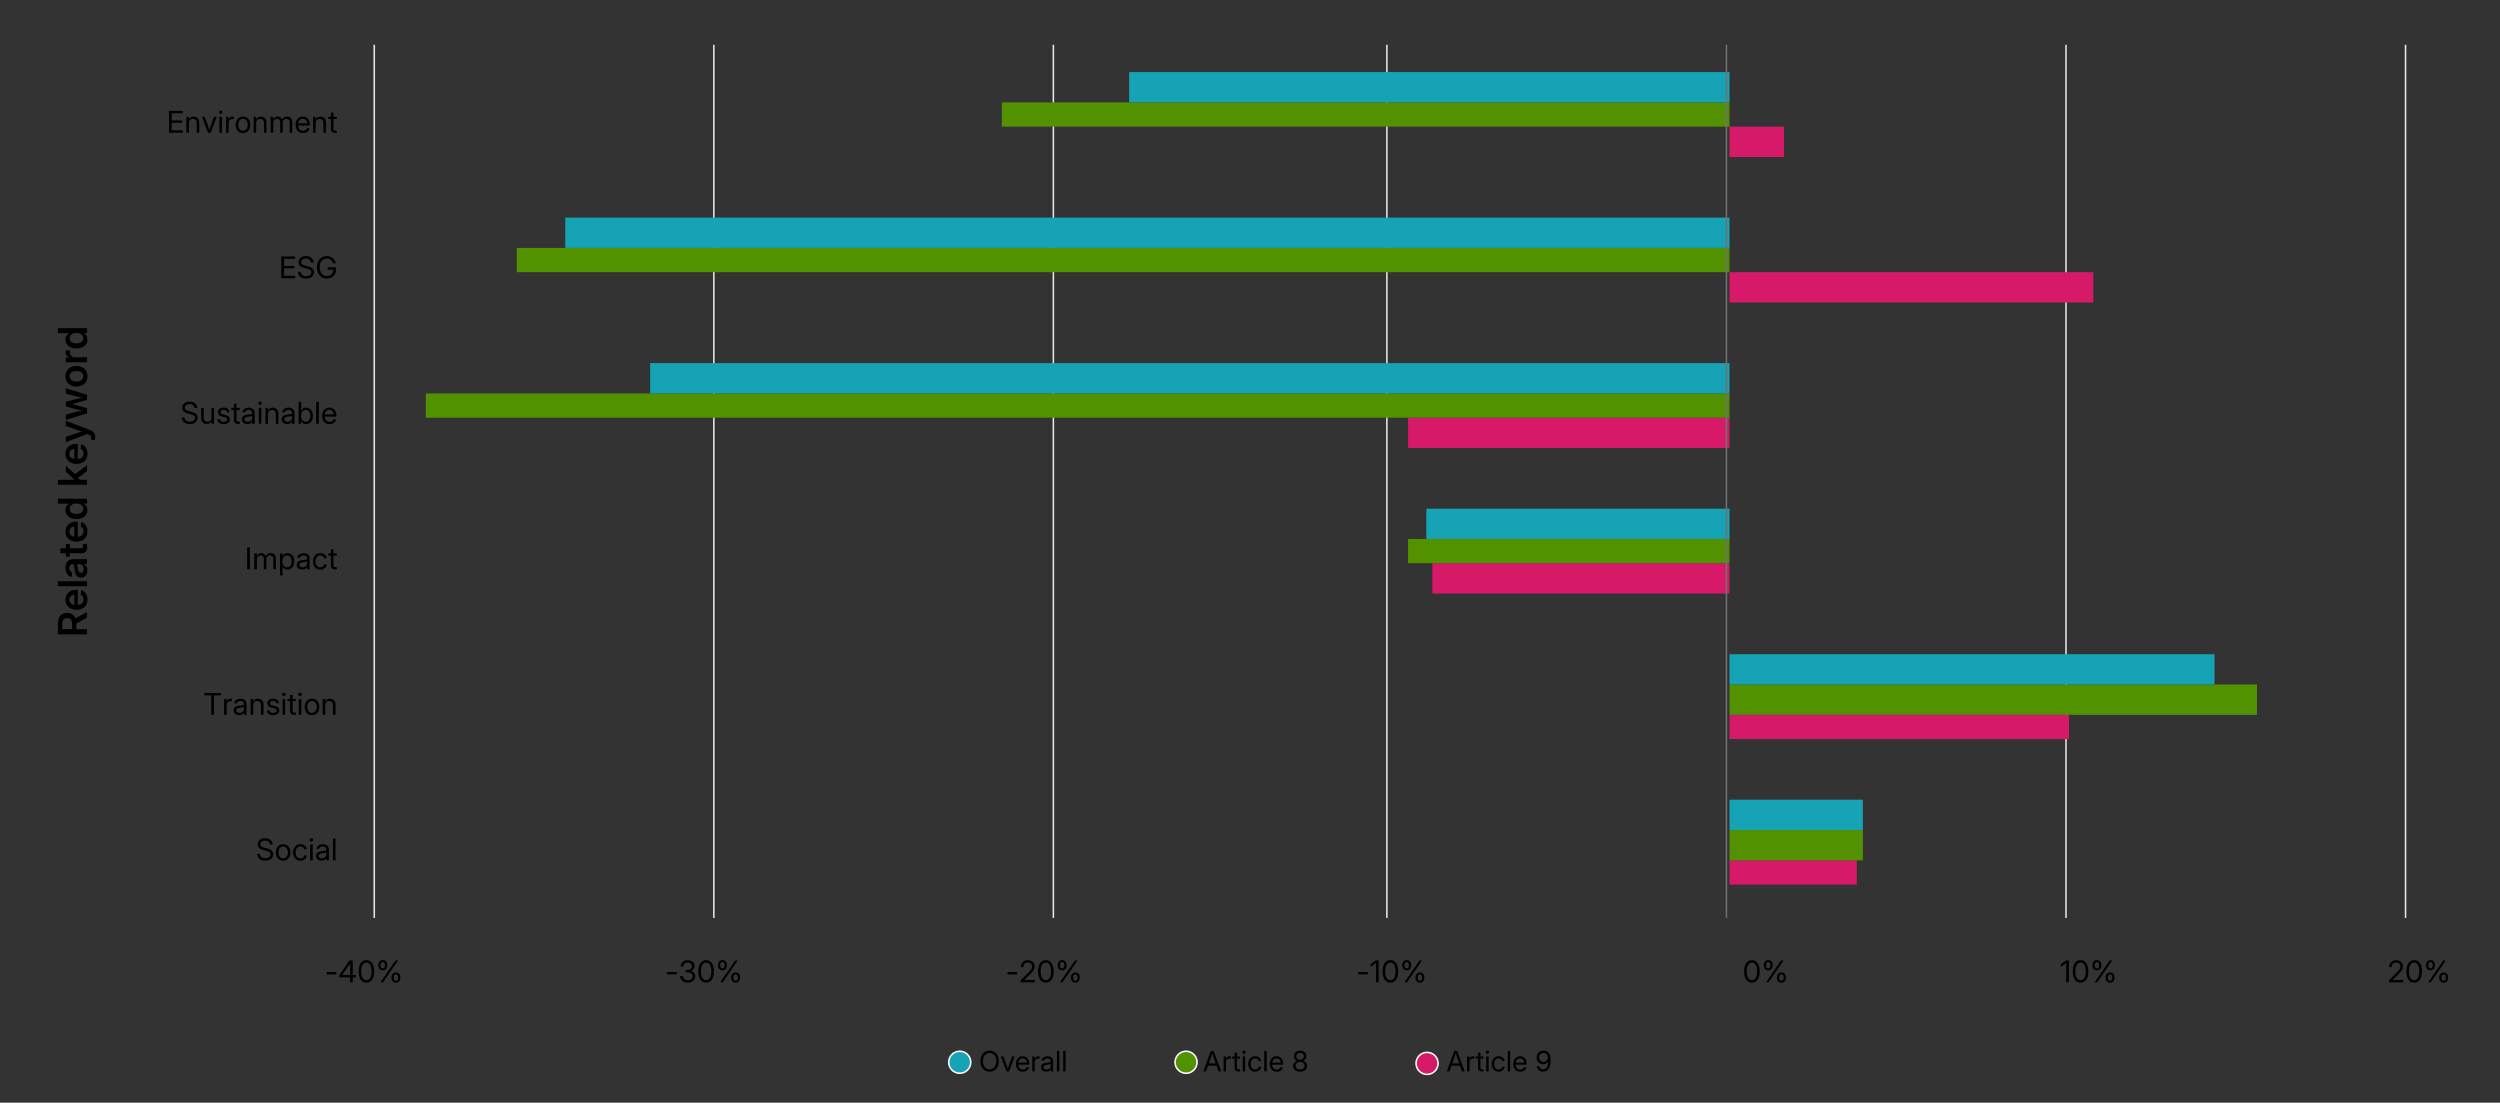 <?xml version="1.0" encoding="UTF-8"?>
<svg id="Layer_1" data-name="Layer 1" xmlns="http://www.w3.org/2000/svg" width="1600" height="705.69" viewBox="0 0 1600 705.69">
  <rect x="0" y="0" width="1600" height="705.69" fill="#333333" stroke="none"/>
  <defs>
    <style>
      .cls-1, .cls-2, .cls-3 {
        stroke: #fff;
        stroke-miterlimit: 10;
      }

      .cls-1, .cls-4 {
        fill: #16a3b6;
      }

      .cls-2, .cls-5 {
        fill: #d61a69;
      }

      .cls-6 {
        stroke: #e6e6e6;
      }

      .cls-6, .cls-7 {
        fill: none;
        stroke-linejoin: round;
      }

      .cls-3, .cls-8 {
        fill: #529200;
      }

      .cls-7 {
        stroke: #707070;
      }
    </style>
  </defs>
  <path class="cls-6" d="M1539.55,28.67v558.82M1322.24,28.67v558.82M887.6,28.67v558.82M674.16,28.67v558.82M456.85,28.67v558.82M239.53,28.67v558.82"/>
  <path class="cls-5" d="M1141.78,100.46h-34.93v-19.4h34.93v19.4ZM1339.7,193.6h-232.84v-19.4h232.84v19.4ZM901.18,286.73h205.68v-19.4h-205.68v19.4ZM916.71,379.87h190.15v-19.4h-190.15v19.4ZM1324.18,473h-217.32v-15.52h217.32v15.52ZM1188.35,566.14h-81.49v-15.52h81.49v15.52Z"/>
  <path class="cls-8" d="M641.18,81.06h465.68v-15.52h-465.68v15.52ZM330.73,174.19h776.13v-15.52H330.73v15.52ZM272.52,267.33h834.34v-15.52H272.52v15.52ZM901.18,360.46h205.68v-15.52h-205.68v15.52ZM1444.48,457.48h-337.62v-19.4h337.62v19.4ZM1192.23,550.62h-85.37v-19.4h85.37v19.4Z"/>
  <path class="cls-4" d="M722.67,65.53h384.19v-19.4h-384.19v19.4ZM361.77,158.67h745.09v-19.4H361.77v19.4ZM416.1,251.81h690.76v-19.4H416.1v19.4ZM912.83,344.94h194.03v-19.4h-194.03v19.4ZM1417.31,438.08h-310.45v-19.4h310.45v19.4ZM1192.23,531.21h-85.37v-19.4h85.37v19.4Z"/>
  <line class="cls-7" x1="1104.92" y1="587.48" x2="1104.92" y2="28.67"/>
  <g>
    <path d="M215.24,622.08v1.53h-6.13v-1.53h6.13Z"/>
    <path d="M217.19,625.53v-1.42l6.44-9.42h1.05v2.05h-.65l-4.93,7.21v.06h8.66v1.53h-10.58ZM224.09,628.67v-13.98h1.65v13.98h-1.65Z"/>
    <path d="M234.5,628.88c-1.03,0-1.92-.29-2.67-.87-.74-.58-1.32-1.4-1.72-2.47-.4-1.07-.6-2.35-.6-3.85s.2-2.78.6-3.85c.4-1.07.98-1.9,1.72-2.48.74-.58,1.63-.87,2.67-.87s1.92.29,2.67.87c.75.58,1.32,1.41,1.72,2.48s.6,2.36.6,3.85-.2,2.77-.6,3.84c-.4,1.07-.97,1.9-1.72,2.48-.74.58-1.64.87-2.67.87ZM234.5,627.36c.7,0,1.3-.23,1.8-.68.5-.45.88-1.1,1.15-1.95.27-.84.4-1.86.4-3.04s-.13-2.21-.4-3.05c-.27-.85-.65-1.5-1.15-1.95-.5-.45-1.1-.68-1.8-.68s-1.3.23-1.8.68c-.5.45-.88,1.1-1.15,1.95-.27.85-.4,1.87-.4,3.05s.13,2.2.4,3.04c.27.84.65,1.49,1.15,1.95.5.45,1.1.68,1.8.68Z"/>
    <path d="M244.96,621.01c-.59,0-1.09-.13-1.52-.4-.43-.27-.75-.63-.98-1.09-.23-.46-.34-.97-.34-1.54v-.48c0-.56.11-1.07.34-1.53s.55-.82.98-1.09c.42-.27.93-.4,1.52-.4s1.1.13,1.52.4c.42.27.74.63.96,1.09.22.46.33.97.33,1.53v.48c0,.57-.11,1.08-.34,1.54s-.55.82-.97,1.09c-.42.27-.92.4-1.51.4ZM243.52,628.67l9.61-13.98h1.61l-9.61,13.98h-1.61ZM244.96,619.79c.46,0,.81-.17,1.04-.51s.35-.78.35-1.31v-.48c0-.53-.11-.96-.34-1.3-.23-.34-.58-.51-1.05-.51s-.81.17-1.05.51c-.24.34-.36.77-.36,1.3v.48c0,.53.12.97.35,1.31.23.34.59.51,1.06.51ZM253.4,628.91c-.59,0-1.1-.13-1.52-.4-.42-.27-.75-.63-.98-1.09-.23-.46-.34-.97-.34-1.53v-.49c0-.56.11-1.07.34-1.53.23-.46.56-.82.98-1.09.43-.27.93-.41,1.52-.41s1.1.14,1.52.41c.42.27.74.64.96,1.09.22.46.33.97.33,1.53v.49c0,.56-.11,1.07-.34,1.53s-.55.82-.97,1.09c-.42.27-.92.4-1.51.4ZM253.4,627.69c.46,0,.81-.17,1.04-.51s.35-.77.35-1.3v-.49c0-.52-.12-.95-.35-1.29-.23-.34-.58-.52-1.04-.52s-.81.17-1.05.52c-.24.34-.36.78-.36,1.29v.49c0,.53.12.96.35,1.3.23.34.59.51,1.06.51Z"/>
  </g>
  <g>
    <path d="M433.11,622.08v1.53h-6.13v-1.53h6.13Z"/>
    <path d="M440.17,628.88c-.94,0-1.78-.18-2.5-.53s-1.29-.85-1.71-1.48c-.42-.63-.64-1.36-.65-2.2h1.75c.02.56.16,1.05.41,1.45.26.4.61.71,1.07.92s.99.32,1.6.32,1.16-.11,1.63-.32.84-.51,1.11-.9c.27-.39.4-.84.4-1.35s-.14-.95-.41-1.32c-.28-.38-.66-.67-1.16-.88-.5-.21-1.1-.32-1.78-.32h-1.14v-1.52h1.14c.58,0,1.08-.09,1.52-.29.43-.19.77-.46,1.02-.81.24-.35.37-.76.37-1.22,0-.5-.11-.93-.33-1.29-.22-.36-.53-.64-.94-.84-.4-.2-.88-.3-1.43-.3s-1.03.1-1.45.3c-.42.2-.76.49-1,.86-.25.38-.37.83-.38,1.36h-1.67c.01-.79.22-1.5.61-2.1.4-.61.94-1.08,1.61-1.42.68-.34,1.44-.51,2.29-.51s1.62.17,2.29.52c.66.34,1.17.81,1.54,1.38.37.58.55,1.23.55,1.95s-.22,1.39-.65,1.94c-.44.55-1.03.93-1.78,1.16v.07c.59.1,1.11.3,1.54.61.43.31.77.69,1,1.15.23.46.35.97.35,1.54,0,.79-.21,1.49-.63,2.11-.42.62-.99,1.1-1.71,1.45-.72.35-1.54.53-2.46.53Z"/>
    <path d="M451.92,628.88c-1.03,0-1.92-.29-2.67-.87-.74-.58-1.32-1.4-1.72-2.47-.4-1.07-.6-2.35-.6-3.85s.2-2.78.6-3.85c.4-1.07.98-1.9,1.72-2.48.74-.58,1.63-.87,2.67-.87s1.92.29,2.67.87c.75.58,1.32,1.41,1.72,2.48s.6,2.36.6,3.85-.2,2.77-.6,3.84c-.4,1.07-.97,1.9-1.72,2.48-.74.58-1.64.87-2.67.87ZM451.92,627.36c.7,0,1.3-.23,1.8-.68.5-.45.88-1.1,1.15-1.95.27-.84.4-1.86.4-3.04s-.13-2.21-.4-3.05c-.27-.85-.65-1.5-1.15-1.95-.5-.45-1.1-.68-1.8-.68s-1.3.23-1.8.68c-.5.45-.88,1.1-1.15,1.95-.27.85-.4,1.87-.4,3.05s.13,2.2.4,3.04c.27.84.65,1.49,1.15,1.95.5.45,1.1.68,1.8.68Z"/>
    <path d="M462.37,621.01c-.59,0-1.09-.13-1.52-.4-.43-.27-.75-.63-.98-1.09-.23-.46-.34-.97-.34-1.54v-.48c0-.56.11-1.07.34-1.53s.55-.82.98-1.09c.42-.27.93-.4,1.52-.4s1.1.13,1.52.4c.42.27.74.63.96,1.09.22.46.33.97.33,1.53v.48c0,.57-.11,1.08-.34,1.54s-.55.82-.97,1.09c-.42.27-.92.4-1.51.4ZM460.94,628.67l9.61-13.98h1.61l-9.61,13.98h-1.61ZM462.37,619.79c.46,0,.81-.17,1.04-.51s.35-.78.35-1.31v-.48c0-.53-.11-.96-.34-1.3-.23-.34-.58-.51-1.05-.51s-.81.17-1.05.51c-.24.34-.36.77-.36,1.3v.48c0,.53.12.97.35,1.31.23.34.59.51,1.06.51ZM470.82,628.91c-.59,0-1.1-.13-1.52-.4-.42-.27-.75-.63-.98-1.09-.23-.46-.34-.97-.34-1.53v-.49c0-.56.11-1.07.34-1.53.23-.46.56-.82.98-1.09.43-.27.93-.41,1.52-.41s1.1.14,1.52.41c.42.27.74.64.96,1.09.22.46.33.97.33,1.53v.49c0,.56-.11,1.07-.34,1.53s-.55.82-.97,1.09c-.42.27-.92.4-1.51.4ZM470.82,627.69c.46,0,.81-.17,1.04-.51s.35-.77.35-1.3v-.49c0-.52-.12-.95-.35-1.29-.23-.34-.58-.52-1.04-.52s-.81.17-1.05.52c-.24.34-.36.78-.36,1.29v.49c0,.53.12.96.35,1.3.23.34.59.51,1.06.51Z"/>
  </g>
  <g>
    <path d="M650.99,622.08v1.53h-6.13v-1.53h6.13Z"/>
    <path d="M653.26,628.67v-1.36l4.82-4.76c.56-.56,1.02-1.04,1.38-1.46.36-.42.63-.82.8-1.21.17-.39.26-.81.26-1.27,0-.54-.12-1-.35-1.39s-.55-.69-.97-.9c-.41-.21-.89-.31-1.45-.31-.59,0-1.1.12-1.52.37-.42.24-.75.59-.97,1.03-.23.44-.34.97-.34,1.57h-1.63c0-.89.19-1.67.57-2.34.38-.67.91-1.2,1.58-1.58.68-.38,1.45-.57,2.34-.57s1.6.18,2.26.53c.66.35,1.17.84,1.55,1.45.38.61.56,1.31.56,2.1,0,.56-.1,1.1-.3,1.6-.2.5-.53,1.04-.98,1.6-.45.57-1.06,1.22-1.81,1.96l-3.45,3.35v.07h6.69v1.53h-9.06Z"/>
    <path d="M669.34,628.88c-1.03,0-1.92-.29-2.67-.87-.74-.58-1.32-1.4-1.72-2.47-.4-1.07-.6-2.35-.6-3.85s.2-2.78.6-3.85c.4-1.07.98-1.9,1.72-2.48.74-.58,1.63-.87,2.67-.87s1.92.29,2.67.87c.75.58,1.32,1.41,1.72,2.48s.6,2.36.6,3.85-.2,2.77-.6,3.84c-.4,1.07-.97,1.9-1.72,2.48-.74.58-1.64.87-2.67.87ZM669.34,627.36c.7,0,1.3-.23,1.8-.68.5-.45.88-1.1,1.15-1.95.27-.84.4-1.86.4-3.04s-.13-2.21-.4-3.05c-.27-.85-.65-1.5-1.15-1.95-.5-.45-1.1-.68-1.8-.68s-1.3.23-1.8.68c-.5.45-.88,1.1-1.15,1.95-.27.85-.4,1.87-.4,3.05s.13,2.2.4,3.04c.27.84.65,1.49,1.15,1.95.5.45,1.1.68,1.8.68Z"/>
    <path d="M679.79,621.01c-.59,0-1.09-.13-1.52-.4-.43-.27-.75-.63-.98-1.09-.23-.46-.34-.97-.34-1.54v-.48c0-.56.11-1.07.34-1.53s.55-.82.98-1.09c.42-.27.93-.4,1.52-.4s1.1.13,1.52.4c.42.27.74.63.96,1.09.22.46.33.97.33,1.53v.48c0,.57-.11,1.08-.34,1.54s-.55.82-.97,1.09c-.42.27-.92.4-1.51.4ZM678.36,628.67l9.61-13.98h1.61l-9.61,13.98h-1.61ZM679.79,619.79c.46,0,.81-.17,1.04-.51s.35-.78.35-1.31v-.48c0-.53-.11-.96-.34-1.3-.23-.34-.58-.51-1.05-.51s-.81.17-1.05.51c-.24.34-.36.77-.36,1.3v.48c0,.53.12.97.35,1.31.23.34.59.51,1.06.51ZM688.24,628.91c-.59,0-1.1-.13-1.52-.4-.42-.27-.75-.63-.98-1.09-.23-.46-.34-.97-.34-1.53v-.49c0-.56.11-1.07.34-1.53.23-.46.56-.82.98-1.09.43-.27.93-.41,1.52-.41s1.1.14,1.52.41c.42.27.74.64.96,1.09.22.46.33.97.33,1.53v.49c0,.56-.11,1.07-.34,1.53s-.55.82-.97,1.09c-.42.27-.92.4-1.51.4ZM688.24,627.69c.46,0,.81-.17,1.04-.51s.35-.77.35-1.3v-.49c0-.52-.12-.95-.35-1.29-.23-.34-.58-.52-1.04-.52s-.81.17-1.05.52c-.24.34-.36.78-.36,1.29v.49c0,.53.12.96.35,1.3.23.34.59.51,1.06.51Z"/>
  </g>
  <g>
    <path d="M875.36,622.08v1.53h-6.13v-1.53h6.13Z"/>
    <path d="M882.36,614.69v13.98h-1.69v-12.27h-.05l-3.43,2.39v-1.81l3.29-2.29h1.88Z"/>
    <path d="M889.85,628.88c-1.03,0-1.92-.29-2.67-.87-.74-.58-1.32-1.4-1.72-2.47-.4-1.07-.61-2.35-.61-3.85s.2-2.78.61-3.85.98-1.9,1.72-2.48c.75-.58,1.63-.87,2.67-.87s1.92.29,2.67.87c.75.58,1.32,1.41,1.72,2.48s.6,2.36.6,3.85-.2,2.77-.6,3.84c-.4,1.07-.97,1.9-1.72,2.48-.74.58-1.64.87-2.67.87ZM889.85,627.36c.7,0,1.3-.23,1.8-.68.5-.45.88-1.1,1.14-1.95s.4-1.86.4-3.04-.13-2.21-.4-3.05-.65-1.5-1.14-1.95c-.5-.45-1.1-.68-1.8-.68s-1.3.23-1.8.68c-.5.45-.88,1.1-1.14,1.95s-.4,1.87-.4,3.05.13,2.2.4,3.04.65,1.49,1.14,1.95c.5.45,1.1.68,1.8.68Z"/>
    <path d="M900.3,621.01c-.59,0-1.09-.13-1.52-.4-.43-.27-.75-.63-.98-1.09-.22-.46-.34-.97-.34-1.54v-.48c0-.56.11-1.07.34-1.53s.55-.82.98-1.09c.42-.27.93-.4,1.52-.4s1.1.13,1.52.4c.42.27.74.63.96,1.09.22.46.33.97.33,1.53v.48c0,.57-.11,1.08-.34,1.54s-.55.82-.97,1.09c-.42.27-.92.4-1.51.4ZM898.87,628.67l9.61-13.98h1.61l-9.61,13.98h-1.61ZM900.3,619.79c.46,0,.81-.17,1.04-.51s.35-.78.35-1.31v-.48c0-.53-.11-.96-.34-1.3-.23-.34-.58-.51-1.05-.51s-.81.17-1.05.51c-.24.34-.36.77-.36,1.3v.48c0,.53.12.97.35,1.31s.59.51,1.06.51ZM908.75,628.91c-.59,0-1.1-.13-1.53-.4-.42-.27-.75-.63-.98-1.09s-.34-.97-.34-1.53v-.49c0-.56.11-1.07.34-1.53s.55-.82.98-1.09c.42-.27.93-.41,1.52-.41s1.1.14,1.52.41c.42.27.74.64.96,1.09.22.46.33.97.33,1.53v.49c0,.56-.11,1.07-.34,1.53-.22.46-.55.82-.97,1.09-.42.27-.92.4-1.51.4ZM908.75,627.69c.46,0,.81-.17,1.04-.51s.35-.77.35-1.3v-.49c0-.52-.12-.95-.35-1.29-.23-.34-.58-.52-1.04-.52s-.81.17-1.05.52c-.24.34-.36.78-.36,1.29v.49c0,.53.12.96.35,1.3.23.34.59.51,1.06.51Z"/>
  </g>
  <g>
    <path d="M1121.23,628.88c-1.03,0-1.92-.29-2.67-.87-.74-.58-1.32-1.4-1.72-2.47-.4-1.07-.61-2.35-.61-3.85s.2-2.78.61-3.85.98-1.9,1.72-2.48c.75-.58,1.63-.87,2.67-.87s1.92.29,2.67.87c.75.58,1.32,1.41,1.72,2.48s.6,2.36.6,3.85-.2,2.77-.6,3.84c-.4,1.07-.97,1.9-1.72,2.48-.74.58-1.64.87-2.67.87ZM1121.23,627.36c.7,0,1.3-.23,1.8-.68.5-.45.88-1.1,1.14-1.95s.4-1.86.4-3.04-.13-2.21-.4-3.05-.65-1.5-1.14-1.95c-.5-.45-1.1-.68-1.8-.68s-1.3.23-1.8.68c-.5.45-.88,1.1-1.14,1.95s-.4,1.87-.4,3.05.13,2.2.4,3.04.65,1.49,1.14,1.95c.5.45,1.1.68,1.8.68Z"/>
    <path d="M1131.69,621.01c-.59,0-1.09-.13-1.52-.4-.43-.27-.75-.63-.98-1.09-.22-.46-.34-.97-.34-1.54v-.48c0-.56.11-1.07.34-1.53s.55-.82.98-1.09c.42-.27.93-.4,1.52-.4s1.1.13,1.52.4c.42.27.74.63.96,1.09.22.46.33.97.33,1.53v.48c0,.57-.11,1.08-.34,1.54s-.55.82-.97,1.09c-.42.27-.92.4-1.51.4ZM1130.25,628.67l9.61-13.98h1.61l-9.61,13.98h-1.61ZM1131.69,619.79c.46,0,.81-.17,1.04-.51s.35-.78.35-1.31v-.48c0-.53-.11-.96-.34-1.3-.23-.34-.58-.51-1.05-.51s-.81.17-1.05.51c-.24.34-.36.77-.36,1.3v.48c0,.53.12.97.35,1.31s.59.51,1.06.51ZM1140.13,628.91c-.59,0-1.1-.13-1.53-.4-.42-.27-.75-.63-.98-1.09s-.34-.97-.34-1.53v-.49c0-.56.11-1.07.34-1.53s.55-.82.98-1.09c.42-.27.93-.41,1.52-.41s1.1.14,1.52.41c.42.27.74.64.96,1.09.22.46.33.97.33,1.53v.49c0,.56-.11,1.07-.34,1.53-.22.46-.55.82-.97,1.09-.42.27-.92.4-1.51.4ZM1140.13,627.69c.46,0,.81-.17,1.04-.51s.35-.77.35-1.3v-.49c0-.52-.12-.95-.35-1.29-.23-.34-.58-.52-1.04-.52s-.81.17-1.05.52c-.24.34-.36.78-.36,1.29v.49c0,.53.12.96.35,1.3.23.34.59.51,1.06.51Z"/>
  </g>
  <g>
    <path d="M1324.08,614.69v13.98h-1.69v-12.27h-.05l-3.43,2.39v-1.81l3.29-2.29h1.88Z"/>
    <path d="M1331.57,628.88c-1.03,0-1.92-.29-2.67-.87-.74-.58-1.32-1.4-1.72-2.47-.4-1.07-.61-2.35-.61-3.85s.2-2.78.61-3.85.98-1.9,1.72-2.48c.75-.58,1.63-.87,2.67-.87s1.92.29,2.67.87c.75.58,1.32,1.41,1.72,2.48s.6,2.36.6,3.85-.2,2.77-.6,3.84c-.4,1.07-.97,1.9-1.72,2.48-.74.58-1.64.87-2.67.87ZM1331.57,627.36c.7,0,1.3-.23,1.8-.68.5-.45.88-1.1,1.14-1.95s.4-1.86.4-3.04-.13-2.21-.4-3.05-.65-1.5-1.14-1.95c-.5-.45-1.1-.68-1.8-.68s-1.3.23-1.8.68c-.5.45-.88,1.1-1.14,1.95s-.4,1.87-.4,3.05.13,2.2.4,3.04.65,1.49,1.14,1.95c.5.45,1.1.68,1.8.68Z"/>
    <path d="M1342.02,621.01c-.59,0-1.09-.13-1.52-.4-.43-.27-.75-.63-.98-1.09-.22-.46-.34-.97-.34-1.54v-.48c0-.56.11-1.07.34-1.53s.55-.82.98-1.09c.42-.27.93-.4,1.52-.4s1.1.13,1.52.4c.42.27.74.63.96,1.09.22.46.33.97.33,1.53v.48c0,.57-.11,1.08-.34,1.54s-.55.82-.97,1.09c-.42.27-.92.4-1.51.4ZM1340.59,628.67l9.61-13.98h1.61l-9.61,13.98h-1.61ZM1342.02,619.79c.46,0,.81-.17,1.04-.51s.35-.78.35-1.31v-.48c0-.53-.11-.96-.34-1.3-.23-.34-.58-.51-1.05-.51s-.81.17-1.05.51c-.24.34-.36.77-.36,1.3v.48c0,.53.12.97.35,1.31s.59.51,1.06.51ZM1350.47,628.91c-.59,0-1.1-.13-1.53-.4-.42-.27-.75-.63-.98-1.09s-.34-.97-.34-1.53v-.49c0-.56.11-1.07.34-1.53s.55-.82.98-1.09c.42-.27.93-.41,1.52-.41s1.1.14,1.52.41c.42.27.74.64.96,1.09.22.46.33.97.33,1.53v.49c0,.56-.11,1.07-.34,1.53-.22.46-.55.82-.97,1.09-.42.27-.92.4-1.51.4ZM1350.47,627.69c.46,0,.81-.17,1.04-.51s.35-.77.35-1.3v-.49c0-.52-.12-.95-.35-1.29-.23-.34-.58-.52-1.04-.52s-.81.17-1.05.52c-.24.34-.36.78-.36,1.29v.49c0,.53.12.96.35,1.3.23.34.59.51,1.06.51Z"/>
  </g>
  <g>
    <path d="M1528.98,628.67v-1.36l4.82-4.76c.56-.56,1.02-1.04,1.38-1.46.36-.42.63-.82.8-1.21.17-.39.26-.81.26-1.27,0-.54-.12-1-.35-1.39s-.55-.69-.97-.9c-.41-.21-.9-.31-1.45-.31-.59,0-1.1.12-1.53.37-.42.24-.75.59-.97,1.03-.23.44-.34.97-.34,1.57h-1.63c0-.89.19-1.67.57-2.34.38-.67.91-1.2,1.58-1.58.68-.38,1.46-.57,2.34-.57s1.6.18,2.26.53c.66.35,1.17.84,1.55,1.45.38.61.56,1.31.56,2.1,0,.56-.1,1.1-.3,1.6-.2.5-.53,1.04-.98,1.6-.45.57-1.06,1.22-1.81,1.96l-3.45,3.35v.07h6.69v1.53h-9.06Z"/>
    <path d="M1545.06,628.88c-1.03,0-1.92-.29-2.67-.87-.74-.58-1.32-1.4-1.72-2.47-.4-1.07-.61-2.35-.61-3.85s.2-2.78.61-3.85.98-1.9,1.72-2.48c.75-.58,1.63-.87,2.67-.87s1.92.29,2.67.87c.75.58,1.32,1.41,1.72,2.48s.6,2.36.6,3.85-.2,2.77-.6,3.84c-.4,1.07-.97,1.9-1.72,2.48-.74.58-1.64.87-2.67.87ZM1545.06,627.36c.7,0,1.3-.23,1.8-.68.5-.45.88-1.1,1.14-1.95s.4-1.86.4-3.04-.13-2.21-.4-3.05-.65-1.5-1.14-1.95c-.5-.45-1.1-.68-1.8-.68s-1.3.23-1.8.68c-.5.45-.88,1.1-1.14,1.95s-.4,1.87-.4,3.05.13,2.2.4,3.04.65,1.49,1.14,1.95c.5.45,1.1.68,1.8.68Z"/>
    <path d="M1555.51,621.01c-.59,0-1.09-.13-1.52-.4-.43-.27-.75-.63-.98-1.09-.22-.46-.34-.97-.34-1.54v-.48c0-.56.11-1.07.34-1.53s.55-.82.98-1.09c.42-.27.93-.4,1.52-.4s1.1.13,1.52.4c.42.27.74.63.96,1.09.22.46.33.97.33,1.53v.48c0,.57-.11,1.08-.34,1.54s-.55.82-.97,1.09c-.42.27-.92.4-1.51.4ZM1554.07,628.67l9.61-13.98h1.61l-9.61,13.98h-1.61ZM1555.51,619.79c.46,0,.81-.17,1.04-.51s.35-.78.35-1.31v-.48c0-.53-.11-.96-.34-1.3-.23-.34-.58-.51-1.05-.51s-.81.17-1.05.51c-.24.34-.36.77-.36,1.3v.48c0,.53.12.97.35,1.31s.59.51,1.06.51ZM1563.96,628.91c-.59,0-1.1-.13-1.53-.4-.42-.27-.75-.63-.98-1.09s-.34-.97-.34-1.53v-.49c0-.56.11-1.07.34-1.53s.55-.82.98-1.09c.42-.27.93-.41,1.52-.41s1.1.14,1.52.41c.42.27.74.64.96,1.09.22.46.33.97.33,1.53v.49c0,.56-.11,1.07-.34,1.53-.22.46-.55.82-.97,1.09-.42.27-.92.4-1.51.4ZM1563.96,627.69c.46,0,.81-.17,1.04-.51s.35-.77.35-1.3v-.49c0-.52-.12-.95-.35-1.29-.23-.34-.58-.52-1.04-.52s-.81.17-1.05.52c-.24.34-.36.78-.36,1.29v.49c0,.53.12.96.35,1.3.23.34.59.51,1.06.51Z"/>
  </g>
  <g>
    <path d="M169.79,550.85c-1.05,0-1.96-.18-2.73-.54-.77-.36-1.36-.87-1.79-1.52-.43-.65-.65-1.42-.68-2.31h1.77c.02.6.17,1.11.46,1.53.29.42.69.74,1.2.95s1.09.32,1.75.32,1.24-.1,1.74-.3c.5-.2.9-.49,1.19-.86.29-.37.43-.81.43-1.3,0-.42-.11-.77-.32-1.06-.21-.28-.53-.53-.94-.73-.41-.2-.92-.38-1.51-.53l-1.62-.42c-1.3-.34-2.26-.8-2.89-1.39s-.94-1.36-.94-2.29c0-.8.21-1.5.61-2.09.41-.59.98-1.06,1.7-1.38.73-.33,1.56-.49,2.5-.49s1.78.17,2.49.51c.71.34,1.27.82,1.68,1.43.41.61.62,1.32.65,2.13h-1.71c-.06-.79-.38-1.41-.95-1.85-.57-.44-1.31-.66-2.21-.66-.6,0-1.13.1-1.59.3-.46.2-.82.47-1.08.82-.26.35-.39.75-.39,1.21,0,.42.12.77.36,1.05.24.28.57.52.98.7.41.19.88.35,1.41.48l1.5.39c.54.14,1.06.31,1.53.52s.9.47,1.27.77c.37.3.65.67.86,1.08.21.42.31.91.31,1.47,0,.79-.21,1.49-.61,2.1s-.99,1.09-1.75,1.44c-.76.35-1.66.52-2.7.52Z"/>
    <path d="M181.24,550.84c-.93,0-1.75-.22-2.45-.67-.7-.44-1.25-1.06-1.64-1.86-.39-.79-.59-1.71-.59-2.75s.2-1.97.59-2.76.94-1.42,1.64-1.87c.7-.45,1.52-.67,2.45-.67s1.75.22,2.45.67c.7.45,1.25,1.07,1.64,1.87.39.8.59,1.72.59,2.76s-.2,1.96-.59,2.75c-.39.79-.94,1.41-1.64,1.86-.7.44-1.52.67-2.45.67ZM181.24,549.37c.66,0,1.21-.17,1.66-.5.45-.33.79-.79,1.02-1.36.23-.58.35-1.22.35-1.94s-.12-1.38-.35-1.95c-.23-.58-.57-1.03-1.02-1.37-.45-.34-1-.51-1.66-.51s-1.21.17-1.66.5c-.45.33-.79.79-1.02,1.37s-.34,1.23-.34,1.96.11,1.38.34,1.95.57,1.02,1.01,1.36c.45.33,1,.5,1.67.5Z"/>
    <path d="M192.22,550.84c-.93,0-1.75-.22-2.45-.67-.7-.44-1.25-1.06-1.64-1.86-.39-.79-.59-1.71-.59-2.75s.2-1.97.59-2.76.94-1.42,1.64-1.87c.7-.45,1.52-.67,2.45-.67.54,0,1.04.08,1.51.23.47.15.88.37,1.25.65s.68.62.92,1.01.42.83.52,1.31l-1.61.2c-.07-.28-.18-.54-.32-.77-.14-.23-.33-.44-.54-.61-.22-.17-.47-.31-.76-.4-.29-.1-.61-.15-.97-.15-.66,0-1.21.17-1.66.5-.45.33-.79.79-1.02,1.37s-.34,1.23-.34,1.96.11,1.38.34,1.95.57,1.02,1.01,1.36c.45.33,1,.5,1.67.5.36,0,.68-.05.97-.14.29-.09.54-.23.76-.4.22-.18.4-.38.54-.63.14-.24.25-.51.33-.81l1.63.21c-.1.48-.28.92-.53,1.31-.25.39-.56.74-.93,1.03-.37.29-.79.51-1.26.67-.47.16-.97.24-1.51.24Z"/>
    <path d="M199.33,538.62c-.31,0-.58-.11-.8-.32-.22-.22-.33-.48-.33-.78s.11-.57.33-.78c.22-.21.48-.32.79-.32s.58.11.8.32c.22.21.33.48.33.79s-.11.56-.33.77c-.22.22-.49.32-.79.32ZM198.5,550.62v-10.17h1.64v10.17h-1.64Z"/>
    <path d="M205.76,550.81c-.66,0-1.25-.12-1.78-.35s-.95-.58-1.26-1.05c-.31-.46-.47-1.03-.47-1.7,0-.58.12-1.06.35-1.42.23-.37.54-.65.92-.86.38-.21.81-.37,1.29-.47.48-.11.96-.19,1.45-.25.63-.08,1.14-.14,1.51-.19.38-.04.65-.12.82-.22.17-.1.25-.28.25-.54v-.08c0-.39-.08-.74-.25-1.03-.17-.29-.41-.52-.74-.68-.33-.16-.73-.24-1.21-.24s-.89.08-1.24.23c-.35.15-.64.36-.85.61-.22.25-.35.52-.42.82l-1.62-.23c.14-.63.4-1.15.8-1.57.39-.42.88-.74,1.45-.96.58-.22,1.2-.33,1.87-.33.48,0,.94.06,1.4.19.46.13.87.32,1.24.6.37.27.66.63.88,1.06s.33.98.33,1.61v6.87h-1.61v-1.42h-.08c-.12.24-.3.49-.54.74s-.57.45-.97.62c-.4.17-.91.25-1.51.25ZM206.01,549.35c.64,0,1.17-.12,1.59-.36.42-.24.73-.55.93-.93.2-.38.31-.79.31-1.22v-1.33c-.06.07-.19.13-.38.19-.19.06-.42.11-.69.15-.27.05-.54.09-.82.13s-.53.08-.76.11c-.39.05-.76.14-1.11.26-.34.12-.62.3-.83.53-.21.23-.32.53-.32.92,0,.33.09.61.26.84.18.23.42.41.73.53.31.12.68.18,1.1.18Z"/>
    <path d="M214.74,536.64v13.98h-1.64v-13.98h1.64Z"/>
  </g>
  <g>
    <path d="M130.73,445.04v-1.54h10.7v1.54h-4.48v12.44h-1.73v-12.44h-4.49Z"/>
    <path d="M143.41,457.48v-10.17h1.58v1.58h.07c.19-.52.5-.94.94-1.26.44-.32.97-.48,1.59-.48.14,0,.28,0,.42.02.14.01.26.02.34.03v1.64c-.06-.02-.19-.04-.38-.07-.19-.02-.39-.04-.62-.04-.43,0-.81.09-1.16.28-.35.19-.63.46-.83.82-.2.36-.3.8-.3,1.33v6.31h-1.64Z"/>
    <path d="M153.05,457.67c-.66,0-1.25-.12-1.78-.35s-.95-.58-1.26-1.05c-.31-.46-.47-1.03-.47-1.7,0-.58.12-1.06.35-1.42.23-.37.54-.65.92-.86.38-.21.81-.37,1.29-.47.48-.11.96-.19,1.45-.25.63-.08,1.14-.14,1.51-.19.38-.04.65-.12.82-.22.17-.1.25-.28.25-.54v-.08c0-.39-.08-.74-.25-1.03-.17-.29-.41-.52-.74-.68-.33-.16-.73-.24-1.21-.24s-.89.08-1.24.23c-.35.15-.64.36-.85.61-.22.25-.35.52-.42.82l-1.62-.23c.14-.63.4-1.15.8-1.57.39-.42.88-.74,1.45-.96.58-.22,1.2-.33,1.87-.33.48,0,.94.06,1.4.19.46.13.87.32,1.24.6.37.27.66.63.88,1.06s.33.98.33,1.61v6.87h-1.61v-1.42h-.08c-.12.24-.3.49-.54.74s-.57.45-.97.62c-.4.17-.91.25-1.51.25ZM153.3,456.22c.64,0,1.17-.12,1.59-.36.42-.24.73-.55.93-.93.2-.38.31-.79.31-1.22v-1.33c-.06.07-.19.13-.38.19-.19.06-.42.11-.69.15-.27.05-.54.09-.82.13s-.53.08-.76.11c-.39.05-.76.14-1.11.26-.34.12-.62.3-.83.53-.21.23-.32.53-.32.92,0,.33.09.61.26.84.18.23.42.41.73.53.31.12.68.18,1.1.18Z"/>
    <path d="M162.03,451.47v6.02h-1.64v-10.17h1.59v2.47s-.35,0-.35,0c.33-.93.78-1.6,1.36-2.01.58-.41,1.27-.62,2.06-.62.69,0,1.3.15,1.84.44.54.29.97.73,1.29,1.31s.47,1.32.47,2.2v6.38h-1.64v-6.26c0-.83-.21-1.47-.62-1.92-.41-.44-.99-.67-1.74-.67-.49,0-.93.1-1.33.3-.4.2-.71.51-.94.93-.23.42-.35.95-.35,1.59Z"/>
    <path d="M174.78,457.71c-.71,0-1.35-.11-1.92-.33-.57-.22-1.03-.55-1.39-1-.36-.44-.58-1-.66-1.67l1.6-.17c.09.58.34,1.02.75,1.31.4.29.94.44,1.6.44.71,0,1.28-.15,1.69-.45.41-.3.62-.67.62-1.1,0-.38-.13-.68-.4-.91-.27-.23-.64-.4-1.11-.51l-1.66-.39c-.94-.22-1.64-.56-2.11-1.04-.47-.47-.7-1.07-.7-1.8,0-.58.16-1.09.48-1.54.32-.44.76-.79,1.32-1.05.56-.25,1.2-.38,1.92-.38s1.32.12,1.85.36c.53.24.95.58,1.27,1.01.32.43.52.94.6,1.52l-1.54.18c-.07-.46-.28-.85-.64-1.18-.36-.33-.87-.49-1.52-.49-.61,0-1.11.15-1.5.44-.39.29-.58.65-.58,1.08,0,.38.14.69.42.92s.69.41,1.23.54l1.59.38c.95.23,1.65.57,2.1,1.03.45.46.68,1.05.68,1.76,0,.61-.17,1.15-.51,1.6-.34.46-.8.81-1.4,1.06-.59.25-1.27.38-2.04.38Z"/>
    <path d="M181.67,445.48c-.31,0-.58-.11-.8-.32-.22-.22-.33-.48-.33-.78s.11-.57.33-.78c.22-.21.48-.32.79-.32s.58.11.8.32c.22.21.33.48.33.79s-.11.56-.33.77c-.22.22-.49.32-.79.32ZM180.84,457.48v-10.17h1.64v10.17h-1.64Z"/>
    <path d="M189.35,447.31v1.41h-5.4v-1.41h5.4ZM185.64,444.7h1.64v10.24c0,.42.09.72.26.9.17.18.47.27.9.27.12,0,.27,0,.44-.02.17-.01.32-.02.46-.03l.16,1.39c-.17.03-.36.05-.56.07-.21.01-.4.02-.59.02-.88,0-1.54-.21-2-.63-.46-.42-.69-1.03-.69-1.82v-10.39Z"/>
    <path d="M192.06,445.48c-.31,0-.58-.11-.8-.32-.22-.22-.33-.48-.33-.78s.11-.57.33-.78c.22-.21.48-.32.79-.32s.58.11.8.32c.22.21.33.48.33.79s-.11.56-.33.77c-.22.22-.49.32-.79.32ZM191.23,457.48v-10.17h1.64v10.17h-1.64Z"/>
    <path d="M199.68,457.71c-.93,0-1.75-.22-2.45-.67-.7-.44-1.25-1.06-1.64-1.86-.39-.79-.59-1.71-.59-2.75s.2-1.97.59-2.76.94-1.42,1.64-1.87c.7-.45,1.52-.67,2.45-.67s1.75.22,2.45.67c.7.45,1.25,1.07,1.64,1.87.39.8.59,1.72.59,2.76s-.2,1.96-.59,2.75c-.39.79-.94,1.41-1.64,1.86-.7.44-1.52.67-2.45.67ZM199.68,456.23c.66,0,1.21-.17,1.66-.5.45-.33.79-.79,1.02-1.36.23-.58.35-1.22.35-1.94s-.12-1.38-.35-1.95c-.23-.58-.57-1.03-1.02-1.37-.45-.34-1-.51-1.66-.51s-1.21.17-1.66.5c-.45.33-.79.79-1.02,1.37s-.34,1.23-.34,1.96.11,1.38.34,1.95.57,1.02,1.01,1.36c.45.33,1,.5,1.67.5Z"/>
    <path d="M208.12,451.47v6.02h-1.64v-10.17h1.59v2.47s-.35,0-.35,0c.33-.93.78-1.6,1.36-2.01.58-.41,1.27-.62,2.06-.62.69,0,1.3.15,1.84.44.54.29.97.73,1.29,1.31s.47,1.32.47,2.2v6.38h-1.64v-6.26c0-.83-.21-1.47-.62-1.92-.41-.44-.99-.67-1.74-.67-.49,0-.93.1-1.33.3-.4.2-.71.51-.94.93-.23.42-.35.95-.35,1.59Z"/>
  </g>
  <g>
    <path d="M159.92,350.36v13.98h-1.74v-13.98h1.74Z"/>
    <path d="M162.75,364.35v-10.17h1.6v2.18s-.16,0-.16,0c.17-.53.41-.96.72-1.31.31-.35.68-.61,1.09-.79.41-.18.84-.27,1.29-.27.77,0,1.41.23,1.92.68.51.45.83,1.01.96,1.68h-.28c.14-.46.37-.86.69-1.22.32-.36.71-.64,1.16-.84s.96-.31,1.52-.31c.61,0,1.16.13,1.66.39s.9.66,1.2,1.19c.3.53.45,1.21.45,2.02v6.76h-1.64v-6.73c0-.76-.21-1.31-.64-1.64-.43-.33-.93-.49-1.5-.49-.48,0-.89.1-1.23.3-.34.2-.61.47-.8.82-.19.35-.28.74-.28,1.19v6.55h-1.63v-6.9c0-.59-.2-1.06-.59-1.42-.39-.36-.89-.54-1.49-.54-.41,0-.79.1-1.15.29-.36.19-.66.48-.88.86s-.33.85-.33,1.41v6.3h-1.64Z"/>
    <path d="M179.19,368.27v-14.09h1.6v1.57h.09c.17-.29.39-.56.67-.83.28-.26.61-.48,1.01-.65s.87-.25,1.41-.25c.87,0,1.63.22,2.29.65.65.43,1.16,1.05,1.53,1.83.37.79.55,1.71.55,2.78s-.18,1.98-.54,2.77-.87,1.4-1.52,1.84-1.42.66-2.29.66c-.53,0-.99-.08-1.39-.25s-.73-.39-1-.66c-.27-.27-.5-.55-.69-.85h-.07v5.48h-1.64ZM183.72,363.08c.61,0,1.14-.16,1.58-.47.44-.31.78-.75,1.02-1.33.24-.57.36-1.24.36-2.01s-.12-1.45-.36-2.01-.58-1-1.01-1.31-.97-.46-1.59-.46-1.16.16-1.6.47c-.44.32-.78.76-1.02,1.32-.23.57-.35,1.23-.35,1.99s.12,1.42.35,1.99c.23.57.58,1.02,1.02,1.34.45.32.98.48,1.6.48Z"/>
    <path d="M193.44,364.53c-.66,0-1.25-.12-1.78-.35s-.95-.58-1.26-1.05c-.31-.46-.47-1.03-.47-1.7,0-.58.12-1.06.35-1.42.23-.37.54-.65.92-.86.38-.21.81-.37,1.29-.47.48-.11.96-.19,1.45-.25.63-.08,1.14-.14,1.51-.19.38-.04.65-.12.82-.22.17-.1.25-.28.25-.54v-.08c0-.39-.08-.74-.25-1.03-.17-.29-.41-.52-.74-.68-.33-.16-.73-.24-1.21-.24s-.89.08-1.24.23c-.35.15-.64.36-.85.61-.22.25-.35.52-.42.82l-1.62-.23c.14-.63.4-1.15.8-1.57.39-.42.88-.74,1.45-.96.58-.22,1.2-.33,1.87-.33.48,0,.94.06,1.4.19.46.13.87.32,1.24.6.37.27.66.63.88,1.06s.33.98.33,1.61v6.87h-1.61v-1.42h-.08c-.12.24-.3.49-.54.74s-.57.45-.97.62c-.4.17-.91.25-1.51.25ZM193.7,363.08c.64,0,1.17-.12,1.59-.36.42-.24.73-.55.93-.93.2-.38.31-.79.31-1.22v-1.33c-.06.07-.19.13-.38.19-.19.06-.42.11-.69.15-.27.05-.54.09-.82.13s-.53.08-.76.11c-.39.05-.76.14-1.11.26-.34.12-.62.3-.83.53-.21.23-.32.53-.32.92,0,.33.09.61.26.84.18.23.42.41.73.53.31.12.68.18,1.1.18Z"/>
    <path d="M204.96,364.57c-.93,0-1.75-.22-2.45-.67-.7-.44-1.25-1.06-1.64-1.86-.39-.79-.59-1.71-.59-2.75s.2-1.97.59-2.76.94-1.42,1.64-1.87c.7-.45,1.52-.67,2.45-.67.54,0,1.04.08,1.51.23.47.15.88.37,1.25.65s.68.62.92,1.01.42.83.52,1.31l-1.61.2c-.07-.28-.18-.54-.32-.77-.14-.23-.33-.44-.54-.61-.22-.17-.47-.31-.76-.4-.29-.1-.61-.15-.97-.15-.66,0-1.21.17-1.66.5-.45.33-.79.79-1.02,1.37s-.34,1.23-.34,1.96.11,1.38.34,1.95.57,1.02,1.01,1.36c.45.33,1,.5,1.67.5.36,0,.68-.05.97-.14.29-.09.54-.23.76-.4.22-.18.4-.38.54-.63.14-.24.25-.51.33-.81l1.63.21c-.1.48-.28.92-.53,1.31-.25.39-.56.74-.93,1.03-.37.29-.79.51-1.26.67-.47.16-.97.24-1.51.24Z"/>
    <path d="M215.49,354.18v1.41h-5.4v-1.41h5.4ZM211.77,351.57h1.64v10.24c0,.42.09.72.26.9.17.18.47.27.9.27.12,0,.27,0,.44-.02.17-.01.32-.02.46-.03l.16,1.39c-.17.03-.36.05-.56.07-.21.01-.4.02-.59.02-.88,0-1.54-.21-2-.63-.46-.42-.69-1.03-.69-1.82v-10.39Z"/>
  </g>
  <g>
    <path d="M121.47,271.45c-1.05,0-1.96-.18-2.73-.54-.77-.36-1.36-.87-1.79-1.52-.43-.65-.65-1.42-.68-2.31h1.77c.02.6.17,1.11.46,1.53.29.42.69.74,1.2.95s1.09.32,1.75.32,1.24-.1,1.74-.3c.5-.2.9-.49,1.19-.86.29-.37.43-.81.43-1.3,0-.42-.11-.77-.32-1.06-.21-.28-.53-.53-.94-.73-.41-.2-.92-.38-1.51-.53l-1.62-.42c-1.3-.34-2.26-.8-2.89-1.39s-.94-1.36-.94-2.29c0-.8.21-1.5.61-2.09.41-.59.98-1.06,1.7-1.38.73-.33,1.56-.49,2.5-.49s1.78.17,2.49.51c.71.34,1.27.82,1.68,1.43.41.61.62,1.32.65,2.13h-1.71c-.06-.79-.38-1.41-.95-1.85-.57-.44-1.31-.66-2.21-.66-.6,0-1.13.1-1.59.3-.46.2-.82.47-1.08.82-.26.35-.39.75-.39,1.21,0,.42.12.77.36,1.05.24.28.57.52.98.7.41.19.88.35,1.41.48l1.5.39c.54.14,1.06.31,1.53.52s.9.47,1.27.77c.37.3.65.67.86,1.08.21.42.31.91.31,1.47,0,.79-.21,1.49-.61,2.1s-.99,1.09-1.75,1.44c-.76.35-1.66.52-2.7.52Z"/>
    <path d="M132.35,271.37c-.68,0-1.3-.15-1.84-.44-.54-.29-.97-.73-1.29-1.31s-.47-1.32-.47-2.2v-6.38h1.64v6.26c0,.84.21,1.48.62,1.92s.99.67,1.73.67c.49,0,.93-.1,1.33-.31s.71-.52.94-.94c.23-.42.35-.94.35-1.58v-6.02h1.64v10.17h-1.59v-2.47h.35c-.33.93-.78,1.6-1.37,2.01s-1.27.61-2.05.61Z"/>
    <path d="M143.14,271.44c-.71,0-1.35-.11-1.92-.33-.57-.22-1.03-.55-1.39-1-.36-.44-.58-1-.66-1.67l1.6-.17c.09.58.34,1.02.75,1.31.4.29.94.44,1.6.44.71,0,1.28-.15,1.69-.45.41-.3.62-.67.62-1.1,0-.38-.13-.68-.4-.91-.27-.23-.64-.4-1.11-.51l-1.66-.39c-.94-.22-1.64-.56-2.11-1.04-.47-.47-.7-1.07-.7-1.8,0-.58.16-1.09.48-1.54.32-.44.76-.79,1.32-1.05.56-.25,1.2-.38,1.92-.38s1.32.12,1.85.36c.53.24.95.58,1.27,1.01.32.43.52.94.6,1.52l-1.54.18c-.07-.46-.28-.85-.64-1.18-.36-.33-.87-.49-1.52-.49-.61,0-1.11.15-1.5.44-.39.29-.58.65-.58,1.08,0,.38.14.69.42.92s.69.41,1.23.54l1.59.38c.95.23,1.65.57,2.1,1.03.45.46.68,1.05.68,1.76,0,.61-.17,1.15-.51,1.6-.34.46-.8.81-1.4,1.06-.59.25-1.27.38-2.04.38Z"/>
    <path d="M153.44,261.04v1.41h-5.4v-1.41h5.4ZM149.72,258.43h1.64v10.24c0,.42.09.72.26.9.17.18.47.27.9.27.12,0,.27,0,.44-.02.17-.01.32-.02.46-.03l.16,1.39c-.17.03-.36.05-.56.07-.21.01-.4.02-.59.02-.88,0-1.54-.21-2-.63-.46-.42-.69-1.03-.69-1.82v-10.39Z"/>
    <path d="M158.3,271.4c-.66,0-1.25-.12-1.78-.35s-.95-.58-1.26-1.05c-.31-.46-.47-1.03-.47-1.7,0-.58.12-1.06.35-1.42.23-.37.54-.65.92-.86.38-.21.81-.37,1.29-.47.48-.11.96-.19,1.45-.25.63-.08,1.14-.14,1.51-.19.38-.04.65-.12.82-.22.17-.1.25-.28.25-.54v-.08c0-.39-.08-.74-.25-1.03-.17-.29-.41-.52-.74-.68-.33-.16-.73-.24-1.21-.24s-.89.08-1.24.23c-.35.15-.64.36-.85.61-.22.25-.35.52-.42.82l-1.62-.23c.14-.63.4-1.15.8-1.57.39-.42.88-.74,1.45-.96.58-.22,1.2-.33,1.87-.33.48,0,.94.06,1.4.19.46.13.87.32,1.24.6.37.27.66.63.88,1.06s.33.98.33,1.61v6.87h-1.61v-1.42h-.08c-.12.24-.3.49-.54.74s-.57.45-.97.62c-.4.17-.91.25-1.51.25ZM158.55,269.94c.64,0,1.17-.12,1.59-.36.42-.24.73-.55.93-.93.2-.38.31-.79.31-1.22v-1.33c-.06.07-.19.13-.38.19-.19.06-.42.11-.69.15-.27.05-.54.09-.82.13s-.53.08-.76.11c-.39.05-.76.14-1.11.26-.34.12-.62.3-.83.53-.21.23-.32.53-.32.92,0,.33.09.61.26.84.18.23.42.41.73.53.31.12.68.18,1.1.18Z"/>
    <path d="M166.47,259.21c-.31,0-.58-.11-.8-.32-.22-.22-.33-.48-.33-.78s.11-.57.33-.78c.22-.21.48-.32.79-.32s.58.11.8.32c.22.21.33.48.33.79s-.11.56-.33.77c-.22.22-.49.32-.79.32ZM165.64,271.21v-10.17h1.64v10.17h-1.64Z"/>
    <path d="M171.55,265.2v6.02h-1.64v-10.17h1.59v2.47s-.35,0-.35,0c.33-.93.78-1.6,1.36-2.01.58-.41,1.27-.62,2.06-.62.69,0,1.3.15,1.84.44.54.29.97.73,1.29,1.31s.47,1.32.47,2.2v6.38h-1.64v-6.26c0-.83-.21-1.47-.62-1.92-.41-.44-.99-.67-1.74-.67-.49,0-.93.1-1.33.3-.4.2-.71.51-.94.93-.23.42-.35.95-.35,1.59Z"/>
    <path d="M183.78,271.4c-.66,0-1.25-.12-1.78-.35s-.95-.58-1.26-1.05c-.31-.46-.47-1.03-.47-1.7,0-.58.12-1.06.35-1.42.23-.37.54-.65.92-.86.38-.21.81-.37,1.29-.47.48-.11.96-.19,1.45-.25.63-.08,1.14-.14,1.51-.19.38-.04.65-.12.82-.22.17-.1.25-.28.25-.54v-.08c0-.39-.08-.74-.25-1.03-.17-.29-.41-.52-.74-.68-.33-.16-.73-.24-1.21-.24s-.89.08-1.24.23c-.35.15-.64.36-.85.61-.22.25-.35.52-.42.82l-1.62-.23c.14-.63.4-1.15.8-1.57.39-.42.88-.74,1.45-.96.58-.22,1.2-.33,1.87-.33.48,0,.94.06,1.4.19.46.13.87.32,1.24.6.37.27.66.63.88,1.06s.33.98.33,1.61v6.87h-1.61v-1.42h-.08c-.12.24-.3.49-.54.74s-.57.45-.97.62c-.4.17-.91.25-1.51.25ZM184.03,269.94c.64,0,1.17-.12,1.59-.36.42-.24.73-.55.93-.93.2-.38.31-.79.31-1.22v-1.33c-.06.07-.19.13-.38.19-.19.06-.42.11-.69.15-.27.05-.54.09-.82.13s-.53.08-.76.11c-.39.05-.76.14-1.11.26-.34.12-.62.3-.83.53-.21.23-.32.53-.32.92,0,.33.09.61.26.84.18.23.42.41.73.53.31.12.68.18,1.1.18Z"/>
    <path d="M195.9,271.42c-.53,0-1-.08-1.39-.25s-.74-.39-1.01-.66c-.28-.27-.51-.55-.69-.85h-.09v1.56h-1.6v-13.98h1.64v5.38h.07c.17-.29.39-.56.66-.83.27-.26.61-.48,1-.65.4-.17.86-.25,1.4-.25.87,0,1.63.22,2.29.65.65.43,1.16,1.05,1.53,1.83.37.79.55,1.71.55,2.78s-.18,1.98-.54,2.77-.87,1.4-1.52,1.84-1.42.66-2.29.66ZM195.65,269.94c.61,0,1.14-.16,1.58-.47.44-.31.78-.75,1.02-1.33.24-.57.36-1.24.36-2.01s-.12-1.45-.36-2.01-.58-1-1.01-1.31-.97-.46-1.59-.46-1.16.16-1.6.47c-.44.32-.78.76-1.02,1.32-.23.57-.35,1.23-.35,1.99s.12,1.42.35,1.99c.23.57.58,1.02,1.02,1.34.45.32.98.48,1.6.48Z"/>
    <path d="M204.03,257.23v13.98h-1.64v-13.98h1.64Z"/>
    <path d="M210.89,271.44c-.99,0-1.84-.22-2.54-.67s-1.25-1.07-1.63-1.86c-.38-.79-.57-1.7-.57-2.74s.19-1.96.58-2.75c.38-.8.92-1.42,1.61-1.88.69-.45,1.49-.68,2.4-.68.63,0,1.22.11,1.77.33.55.22,1.03.55,1.45.99s.74.98.97,1.63.35,1.4.35,2.26v.56h-8.15v-1.4h7.25l-.73.5c0-.68-.12-1.28-.35-1.79-.23-.51-.56-.91-.99-1.2-.43-.29-.95-.43-1.57-.43s-1.13.15-1.57.44c-.44.29-.78.69-1.02,1.18-.24.5-.36,1.06-.36,1.68v.8c0,.73.12,1.35.38,1.89.25.53.61.94,1.07,1.23.47.29,1.02.43,1.67.43.44,0,.84-.07,1.19-.2.35-.13.64-.33.88-.58.24-.25.42-.55.54-.9l1.6.2c-.14.58-.4,1.09-.79,1.54s-.88.79-1.46,1.04-1.24.38-1.96.38Z"/>
  </g>
  <g>
    <path d="M180.03,178.08v-13.98h8.84v1.54h-7.1v4.56h6.6v1.54h-6.6v4.8h7.14v1.54h-8.88Z"/>
    <path d="M195.92,178.31c-1.05,0-1.96-.18-2.73-.54-.77-.36-1.36-.87-1.79-1.52-.43-.65-.65-1.42-.68-2.31h1.77c.02.6.17,1.11.46,1.53.29.42.69.74,1.2.95s1.09.32,1.75.32,1.24-.1,1.74-.3c.5-.2.9-.49,1.19-.86.29-.37.43-.81.43-1.3,0-.42-.11-.77-.32-1.06-.21-.28-.53-.53-.94-.73-.41-.2-.92-.38-1.51-.53l-1.62-.42c-1.3-.34-2.26-.8-2.89-1.39s-.94-1.36-.94-2.29c0-.8.21-1.5.61-2.09.41-.59.98-1.06,1.7-1.38.73-.33,1.56-.49,2.5-.49s1.78.17,2.49.51c.71.34,1.27.82,1.68,1.43.41.61.62,1.32.65,2.13h-1.71c-.06-.79-.38-1.41-.95-1.85-.57-.44-1.31-.66-2.21-.66-.6,0-1.13.1-1.59.3-.46.2-.82.47-1.08.82-.26.35-.39.75-.39,1.21,0,.42.12.77.36,1.05.24.28.57.52.98.7.41.19.88.35,1.41.48l1.5.39c.54.14,1.06.31,1.53.52s.9.47,1.27.77c.37.3.65.67.86,1.08.21.42.31.91.31,1.47,0,.79-.21,1.49-.61,2.1s-.99,1.09-1.75,1.44c-.76.35-1.66.52-2.7.52Z"/>
    <path d="M209.19,178.28c-1.24,0-2.33-.3-3.28-.9-.95-.6-1.7-1.44-2.24-2.52s-.81-2.33-.81-3.77.27-2.71.81-3.79c.54-1.08,1.28-1.92,2.23-2.52s2.03-.9,3.25-.9c.74,0,1.43.11,2.08.34.65.22,1.23.55,1.74.96.51.42.94.91,1.28,1.48s.57,1.2.69,1.89h-1.76c-.13-.46-.31-.87-.55-1.25-.24-.38-.54-.7-.89-.97-.35-.27-.74-.48-1.17-.62-.43-.15-.9-.22-1.41-.22-.88,0-1.67.23-2.36.68-.69.45-1.23,1.1-1.63,1.94s-.59,1.83-.59,2.98.2,2.13.6,2.96c.4.83.94,1.48,1.64,1.93.69.46,1.49.68,2.39.68.78,0,1.48-.17,2.11-.52.62-.34,1.11-.83,1.47-1.45.36-.62.54-1.35.54-2.18l.54.07h-4.19v-1.53h5.35v1.52c0,1.12-.25,2.11-.76,2.96-.51.86-1.2,1.53-2.08,2.01-.88.48-1.87.72-2.98.72Z"/>
  </g>
  <g>
    <path d="M108.15,84.94v-13.98h8.84v1.54h-7.1v4.56h6.6v1.54h-6.6v4.8h7.14v1.54h-8.88Z"/>
    <path d="M120.92,78.92v6.02h-1.64v-10.17h1.59v2.47s-.35,0-.35,0c.33-.93.78-1.6,1.36-2.01.58-.41,1.27-.62,2.06-.62.69,0,1.3.15,1.84.44.54.29.97.73,1.29,1.31s.47,1.32.47,2.2v6.38h-1.64v-6.26c0-.83-.21-1.47-.62-1.92-.41-.44-.99-.67-1.74-.67-.49,0-.93.1-1.33.3-.4.2-.71.51-.94.93-.23.42-.35.95-.35,1.59Z"/>
    <path d="M133.13,84.94l-3.9-10.17h1.77l2.19,5.94c.21.55.39,1.1.55,1.65.16.55.33,1.09.5,1.62h-.49c.17-.53.33-1.07.5-1.62.16-.55.34-1.1.54-1.65l2.17-5.94h1.76l-3.9,10.17h-1.69Z"/>
    <path d="M141.25,72.94c-.31,0-.58-.11-.8-.32-.22-.22-.33-.48-.33-.78s.11-.57.33-.78c.22-.21.48-.32.79-.32s.58.11.8.32c.22.21.33.48.33.79s-.11.56-.33.77c-.22.22-.49.32-.79.32ZM140.42,84.94v-10.17h1.64v10.17h-1.64Z"/>
    <path d="M144.69,84.94v-10.17h1.58v1.58h.07c.19-.52.5-.94.94-1.26.44-.32.97-.48,1.59-.48.14,0,.28,0,.42.02.14.01.26.02.34.03v1.64c-.06-.02-.19-.04-.38-.07-.19-.02-.39-.04-.62-.04-.43,0-.81.09-1.16.28-.35.19-.63.46-.83.82-.2.36-.3.8-.3,1.33v6.31h-1.64Z"/>
    <path d="M155.52,85.16c-.93,0-1.75-.22-2.45-.67-.7-.44-1.25-1.06-1.64-1.86-.39-.79-.59-1.71-.59-2.75s.2-1.97.59-2.76.94-1.42,1.64-1.87c.7-.45,1.52-.67,2.45-.67s1.75.22,2.45.67c.7.45,1.25,1.07,1.64,1.87.39.8.59,1.72.59,2.76s-.2,1.96-.59,2.75c-.39.79-.94,1.41-1.64,1.86-.7.44-1.52.67-2.45.67ZM155.52,83.69c.66,0,1.21-.17,1.66-.5.45-.33.79-.79,1.02-1.36.23-.58.35-1.22.35-1.94s-.12-1.38-.35-1.95c-.23-.58-.57-1.03-1.02-1.37-.45-.34-1-.51-1.66-.51s-1.21.17-1.66.5c-.45.33-.79.79-1.02,1.37s-.34,1.23-.34,1.96.11,1.38.34,1.95.57,1.02,1.01,1.36c.45.33,1,.5,1.67.5Z"/>
    <path d="M163.97,78.92v6.02h-1.64v-10.17h1.59v2.47s-.35,0-.35,0c.33-.93.78-1.6,1.36-2.01.58-.41,1.27-.62,2.06-.62.69,0,1.3.15,1.84.44.54.29.97.73,1.29,1.31s.47,1.32.47,2.2v6.38h-1.64v-6.26c0-.83-.21-1.47-.62-1.92-.41-.44-.99-.67-1.74-.67-.49,0-.93.1-1.33.3-.4.2-.71.51-.94.93-.23.42-.35.95-.35,1.59Z"/>
    <path d="M173.21,84.94v-10.17h1.6v2.18s-.16,0-.16,0c.17-.53.41-.96.72-1.31.31-.35.68-.61,1.09-.79.41-.18.84-.27,1.29-.27.77,0,1.41.23,1.92.68.51.45.83,1.01.96,1.68h-.28c.14-.46.37-.86.69-1.22.32-.36.71-.64,1.16-.84s.96-.31,1.52-.31c.61,0,1.16.13,1.66.39s.9.66,1.2,1.19c.3.53.45,1.21.45,2.02v6.76h-1.64v-6.73c0-.76-.21-1.31-.64-1.64-.43-.33-.93-.49-1.5-.49-.48,0-.89.1-1.23.3-.34.2-.61.47-.8.82-.19.35-.28.74-.28,1.19v6.55h-1.63v-6.9c0-.59-.2-1.06-.59-1.42-.39-.36-.89-.54-1.49-.54-.41,0-.79.1-1.15.29-.36.19-.66.48-.88.86s-.33.85-.33,1.41v6.3h-1.64Z"/>
    <path d="M193.89,85.16c-.99,0-1.84-.22-2.54-.67s-1.25-1.07-1.63-1.86c-.38-.79-.57-1.7-.57-2.74s.19-1.96.58-2.75c.38-.8.92-1.42,1.61-1.88.69-.45,1.49-.68,2.4-.68.63,0,1.22.11,1.77.33.55.22,1.03.55,1.45.99s.74.98.97,1.63.35,1.4.35,2.26v.56h-8.15v-1.4h7.25l-.73.5c0-.68-.12-1.28-.35-1.79-.23-.51-.56-.91-.99-1.2-.43-.29-.95-.43-1.57-.43s-1.13.15-1.57.44c-.44.29-.78.69-1.02,1.18-.24.5-.36,1.06-.36,1.68v.8c0,.73.12,1.35.38,1.89.25.53.61.94,1.07,1.23.47.29,1.02.43,1.67.43.44,0,.84-.07,1.19-.2.35-.13.64-.33.88-.58.24-.25.42-.55.54-.9l1.6.2c-.14.58-.4,1.09-.79,1.54s-.88.79-1.46,1.04-1.24.38-1.96.38Z"/>
    <path d="M202,78.92v6.02h-1.64v-10.17h1.59v2.47s-.35,0-.35,0c.33-.93.78-1.6,1.36-2.01.58-.41,1.27-.62,2.06-.62.69,0,1.3.15,1.84.44.54.29.97.73,1.29,1.31s.47,1.32.47,2.2v6.38h-1.64v-6.26c0-.83-.21-1.47-.62-1.92-.41-.44-.99-.67-1.74-.67-.49,0-.93.1-1.33.3-.4.2-.71.51-.94.93-.23.42-.35.95-.35,1.59Z"/>
    <path d="M215.49,74.77v1.41h-5.4v-1.41h5.4ZM211.77,72.16h1.64v10.24c0,.42.09.72.26.9.17.18.47.27.9.27.12,0,.27,0,.44-.02.17-.01.32-.02.46-.03l.16,1.39c-.17.03-.36.05-.56.07-.21.01-.4.02-.59.02-.88,0-1.54-.21-2-.63-.46-.42-.69-1.03-.69-1.82v-10.39Z"/>
  </g>
  <g>
    <path d="M55.69,405.99h-18.64v-7.14c0-1.39.25-2.58.74-3.57.49-.99,1.18-1.74,2.08-2.27.89-.52,1.94-.78,3.15-.78s2.23.27,3.11.81c.88.54,1.56,1.32,2.04,2.32.48,1.01.72,2.21.72,3.62v5.06h-2.75v-4.88c0-.78-.13-1.44-.38-1.98-.25-.53-.61-.94-1.08-1.21-.47-.28-1.02-.41-1.66-.41s-1.22.14-1.7.41c-.47.27-.83.68-1.09,1.21-.25.53-.38,1.2-.38,1.99v3.49h15.84v3.33ZM55.69,395.41l-8.43,4.43v-3.6l8.43-4.5v3.68Z"/>
    <path d="M55.98,383.68c0,1.36-.29,2.53-.88,3.52-.59.99-1.41,1.75-2.46,2.28s-2.28.8-3.67.8-2.61-.27-3.67-.81-1.9-1.29-2.5-2.26c-.6-.96-.9-2.08-.9-3.36,0-.92.15-1.76.46-2.53s.76-1.45,1.35-2.02c.59-.58,1.32-1.02,2.18-1.34.86-.32,1.85-.48,2.96-.48h.93v11.42h-2.19v-9.82l.61,1.45c-.77,0-1.43.13-2,.39-.56.26-1,.63-1.31,1.12s-.47,1.08-.47,1.77.16,1.27.47,1.77.75.88,1.3,1.14c.55.27,1.19.4,1.91.4h1.44c.82,0,1.52-.14,2.11-.42.59-.28,1.04-.69,1.35-1.21.31-.53.47-1.15.47-1.88,0-.5-.07-.95-.22-1.35-.15-.4-.36-.74-.64-1.01-.28-.28-.61-.48-.99-.61l.28-2.97c.81.18,1.52.55,2.14,1.11.62.56,1.1,1.26,1.44,2.09.34.83.51,1.77.51,2.8Z"/>
    <path d="M37.05,371.98h18.64v3.2h-18.64v-3.2Z"/>
    <path d="M55.94,365.04c0,.88-.15,1.67-.46,2.37-.31.7-.77,1.25-1.37,1.65-.6.41-1.35.61-2.25.61-.77,0-1.4-.14-1.9-.43-.5-.29-.9-.68-1.2-1.18s-.53-1.06-.68-1.69c-.15-.63-.27-1.28-.34-1.96-.09-.82-.17-1.47-.24-1.96s-.17-.85-.32-1.07c-.15-.22-.37-.33-.68-.33h-.08c-.42,0-.78.1-1.08.29-.3.19-.54.47-.71.83s-.25.8-.25,1.31.08.98.25,1.38c.17.39.39.71.67.94.28.24.59.39.93.46l-.28,3.03c-.85-.15-1.58-.49-2.18-1.01-.6-.52-1.07-1.19-1.39-2.01-.32-.82-.48-1.76-.48-2.81,0-.78.09-1.5.28-2.17.19-.67.47-1.26.84-1.78.38-.51.85-.91,1.43-1.2.58-.29,1.27-.43,2.07-.43h9.16v3.1h-1.89v.09c.39.21.75.49,1.08.83.33.35.58.78.78,1.29.19.52.29,1.13.29,1.85ZM53.56,364.24c0-.68-.13-1.25-.38-1.73-.25-.48-.6-.84-1.03-1.09-.43-.25-.9-.38-1.41-.38h-1.54c.08.1.15.26.21.48s.13.47.18.76.1.58.15.89.09.59.13.87c.06.47.16.89.31,1.28.15.38.36.69.62.91.26.23.6.34,1.01.34.38,0,.69-.1.95-.29.26-.19.46-.46.59-.81.13-.35.2-.75.2-1.21Z"/>
    <path d="M38.65,354.07v-3.2h13.19c.48,0,.83-.1,1.04-.31.21-.2.31-.56.31-1.06,0-.18,0-.4-.02-.66-.02-.25-.03-.46-.05-.62l2.53-.24c.05.28.08.61.11.97s.03.71.03,1.06c0,1.35-.3,2.36-.9,3.04s-1.49,1.01-2.67,1.01h-13.56ZM42.13,348.16h2.55v8.07h-2.55v-8.07Z"/>
    <path d="M55.98,340.06c0,1.36-.29,2.53-.88,3.52-.59.99-1.41,1.75-2.46,2.28s-2.28.8-3.67.8-2.61-.27-3.67-.81-1.9-1.29-2.5-2.26c-.6-.96-.9-2.08-.9-3.36,0-.92.15-1.76.46-2.53s.76-1.45,1.35-2.02c.59-.58,1.32-1.02,2.18-1.34.86-.32,1.85-.48,2.96-.48h.93v11.42h-2.19v-9.82l.61,1.45c-.77,0-1.43.13-2,.39-.56.26-1,.63-1.31,1.12s-.47,1.08-.47,1.77.16,1.27.47,1.77.75.88,1.3,1.14c.55.27,1.19.4,1.91.4h1.44c.82,0,1.52-.14,2.11-.42.59-.28,1.04-.69,1.35-1.21.31-.53.47-1.15.47-1.88,0-.5-.07-.95-.22-1.35-.15-.4-.36-.74-.64-1.01-.28-.28-.61-.48-.99-.61l.28-2.97c.81.18,1.52.55,2.14,1.11.62.56,1.1,1.26,1.44,2.09.34.83.51,1.77.51,2.8Z"/>
    <path d="M55.95,326.43c0,1.13-.29,2.12-.86,2.98s-1.38,1.54-2.43,2.03c-1.05.49-2.3.73-3.74.73s-2.69-.25-3.74-.74c-1.05-.5-1.86-1.18-2.43-2.04s-.85-1.85-.85-2.95c0-.69.11-1.29.32-1.8s.49-.95.84-1.31c.35-.36.73-.66,1.14-.88v-.08h-7.16v-3.2h18.64v3.15h-2.1v.1c.43.23.83.52,1.19.89.36.37.64.81.86,1.32.21.51.32,1.11.32,1.8ZM53.3,325.62c0-.69-.18-1.29-.55-1.79-.37-.5-.88-.89-1.54-1.16-.66-.27-1.43-.41-2.3-.41s-1.65.14-2.3.41c-.65.27-1.15.66-1.51,1.16-.36.5-.54,1.1-.54,1.8s.18,1.27.53,1.77.86.87,1.51,1.13c.65.26,1.42.39,2.31.39s1.67-.13,2.33-.39c.66-.26,1.17-.64,1.53-1.13s.54-1.08.54-1.76Z"/>
    <path d="M55.69,310.27h-18.64v-3.2h18.64v3.2ZM51.44,307.35h-3.82v-.4l-5.49-5.1v-3.8l6.69,6.16v.65l2.62,2.5ZM55.69,301.55l-6.16,4.58-2.25-2.16,8.41-6.26v3.84Z"/>
    <path d="M55.98,290.3c0,1.36-.29,2.53-.88,3.52-.59.99-1.41,1.75-2.46,2.28s-2.28.8-3.67.8-2.61-.27-3.67-.81-1.9-1.29-2.5-2.26c-.6-.96-.9-2.08-.9-3.36,0-.92.15-1.76.46-2.53s.76-1.45,1.35-2.02c.59-.58,1.32-1.02,2.18-1.34.86-.32,1.85-.48,2.96-.48h.93v11.42h-2.19v-9.82l.61,1.45c-.77,0-1.43.13-2,.39-.56.26-1,.63-1.31,1.12s-.47,1.08-.47,1.77.16,1.27.47,1.77.75.88,1.3,1.14c.55.27,1.19.4,1.91.4h1.44c.82,0,1.52-.14,2.11-.42.59-.28,1.04-.69,1.35-1.21.31-.53.47-1.15.47-1.88,0-.5-.07-.95-.22-1.35-.15-.4-.36-.74-.64-1.01-.28-.28-.61-.48-.99-.61l.28-2.97c.81.18,1.52.55,2.14,1.11.62.56,1.1,1.26,1.44,2.09.34.83.51,1.77.51,2.8Z"/>
    <path d="M60.82,281.73l-2.56-.35.05-1.03c.06-.38.05-.71-.04-.99-.08-.28-.25-.51-.49-.71-.24-.2-.58-.35-1-.47l-1.1-.36-13.55,5.18v-3.4l7.21-2.49c.81-.27,1.62-.52,2.42-.73.81-.21,1.62-.43,2.43-.64v.86c-.82-.22-1.63-.44-2.44-.67s-1.61-.48-2.41-.76l-7.21-2.52v-3.37l15.56,5.96c.72.28,1.32.61,1.8,1.01.48.4.85.87,1.1,1.43.25.56.38,1.2.38,1.93,0,.39-.02.77-.05,1.14s-.07.69-.1.98Z"/>
    <path d="M55.69,264.59l-13.56,4.13v-3.37l5.23-1.38c.91-.23,1.88-.47,2.91-.71,1.03-.24,2.1-.47,3.22-.69v.42c-1.1-.23-2.17-.48-3.2-.73s-2.01-.5-2.93-.74l-5.23-1.41v-2.99l5.23-1.39c.92-.24,1.89-.49,2.92-.73,1.03-.25,2.1-.49,3.22-.72v.42c-1.11-.22-2.18-.45-3.2-.69s-2-.47-2.93-.7l-5.23-1.38v-3.4l13.56,4.13v3.29l-5.59,1.61c-.56.16-1.14.32-1.75.47-.6.15-1.22.3-1.84.45-.62.15-1.23.29-1.82.44v-.63c.59.15,1.2.3,1.82.45.62.15,1.24.3,1.85.45s1.19.31,1.74.48l5.59,1.63v3.27Z"/>
    <path d="M55.98,240.8c0,1.32-.29,2.47-.88,3.47-.59.99-1.41,1.76-2.46,2.31-1.06.55-2.28.82-3.69.82s-2.63-.27-3.69-.82c-1.06-.55-1.89-1.32-2.48-2.31-.59-.99-.89-2.15-.89-3.47s.3-2.48.89-3.47,1.42-1.76,2.48-2.3c1.06-.55,2.29-.82,3.69-.82s2.63.27,3.69.82c1.06.55,1.88,1.31,2.46,2.3.59.99.88,2.15.88,3.47ZM53.34,240.8c0-.72-.19-1.32-.56-1.82-.37-.5-.89-.88-1.55-1.14s-1.42-.39-2.28-.39-1.64.13-2.3.39c-.66.26-1.18.64-1.55,1.14-.38.5-.56,1.1-.56,1.82s.19,1.31.56,1.81c.37.5.89.88,1.55,1.14.66.26,1.43.39,2.31.39s1.63-.13,2.29-.39c.66-.26,1.17-.64,1.54-1.14.37-.5.56-1.11.56-1.81Z"/>
    <path d="M55.69,231.85h-13.56v-3.09h2.26v-.1c-.78-.24-1.38-.65-1.8-1.21-.41-.57-.62-1.27-.62-2.1,0-.19,0-.39.02-.59.01-.2.03-.37.06-.5h2.88c-.03.12-.05.32-.08.61s-.04.59-.04.89c0,.54.12,1.03.36,1.47.24.44.59.78,1.04,1.04.46.25,1.01.38,1.66.38h7.82v3.2Z"/>
    <path d="M55.95,217.27c0,1.13-.29,2.12-.86,2.98s-1.38,1.54-2.43,2.03c-1.05.49-2.3.73-3.74.73s-2.69-.25-3.74-.74c-1.05-.5-1.86-1.18-2.43-2.04s-.85-1.85-.85-2.95c0-.69.11-1.29.32-1.8s.49-.95.84-1.31c.35-.36.73-.66,1.14-.88v-.08h-7.16v-3.2h18.64v3.15h-2.1v.1c.43.23.83.52,1.19.89.36.37.64.81.86,1.32.21.51.32,1.11.32,1.8ZM53.3,216.45c0-.69-.18-1.29-.55-1.79-.37-.5-.88-.89-1.54-1.16-.66-.27-1.43-.41-2.3-.41s-1.65.14-2.3.41c-.65.27-1.15.66-1.51,1.16-.36.5-.54,1.1-.54,1.8s.18,1.27.53,1.77.86.87,1.51,1.13c.65.26,1.42.39,2.31.39s1.67-.13,2.33-.39c.66-.26,1.17-.64,1.53-1.13s.54-1.08.54-1.76Z"/>
  </g>
  <g>
    <g>
      <g>
        <path d="M633.38,685.88c-1.14,0-2.16-.28-3.05-.84s-1.58-1.35-2.09-2.36c-.51-1.01-.76-2.19-.76-3.53s.25-2.53.76-3.54,1.2-1.8,2.09-2.36,1.9-.84,3.05-.84,2.15.28,3.03.84,1.58,1.35,2.09,2.36.76,2.19.76,3.54-.25,2.52-.76,3.53c-.51,1.01-1.2,1.8-2.09,2.36s-1.9.84-3.03.84ZM633.38,684.37c.79,0,1.5-.2,2.15-.61s1.16-.99,1.55-1.77c.39-.78.58-1.73.58-2.85s-.19-2.09-.58-2.87-.9-1.37-1.55-1.78-1.36-.61-2.15-.61-1.51.2-2.16.61-1.17,1-1.56,1.78-.58,1.73-.58,2.87.19,2.08.58,2.85c.39.78.91,1.37,1.56,1.77s1.37.61,2.16.61Z"/>
        <path d="M644.19,685.68l-3.66-9.53h1.66l2.05,5.56c.19.52.37,1.03.52,1.54.15.51.31,1.02.47,1.52h-.46c.16-.5.31-1,.47-1.52.15-.51.32-1.03.51-1.54l2.03-5.56h1.65l-3.66,9.53h-1.58Z"/>
        <path d="M654.63,685.89c-.93,0-1.72-.21-2.38-.63-.66-.42-1.17-1-1.52-1.74-.35-.74-.53-1.59-.53-2.56s.18-1.83.54-2.58c.36-.75.86-1.33,1.51-1.76s1.4-.64,2.25-.64c.59,0,1.14.1,1.66.31.51.21.96.52,1.35.93s.69.92.91,1.53.33,1.32.33,2.12v.53h-7.63v-1.31h6.79l-.69.47c0-.64-.11-1.2-.33-1.68s-.53-.86-.93-1.12-.89-.4-1.47-.4-1.06.14-1.47.41c-.41.27-.73.64-.96,1.11-.23.47-.34.99-.34,1.58v.75c0,.68.12,1.27.35,1.77s.57.88,1.01,1.15.96.4,1.56.4c.42,0,.79-.06,1.11-.19s.6-.31.82-.54c.22-.24.39-.52.5-.84l1.5.18c-.13.54-.38,1.03-.74,1.44s-.82.74-1.37.98-1.16.35-1.83.35Z"/>
        <path d="M660.69,685.68v-9.53h1.48v1.49h.06c.18-.49.47-.88.88-1.18s.91-.45,1.49-.45c.13,0,.26,0,.4.02s.24.02.32.03v1.54c-.06-.02-.18-.04-.35-.06s-.37-.04-.58-.04c-.4,0-.76.09-1.09.26s-.59.43-.78.77c-.19.34-.29.75-.29,1.24v5.91h-1.54Z"/>
        <path d="M669.56,685.86c-.62,0-1.17-.11-1.67-.33-.5-.22-.89-.55-1.18-.98s-.44-.96-.44-1.59c0-.54.11-.99.33-1.33.22-.34.5-.61.86-.81.36-.2.76-.34,1.21-.44s.9-.18,1.36-.24c.59-.08,1.06-.13,1.42-.18s.61-.11.76-.21c.16-.1.24-.27.24-.51v-.07c0-.37-.08-.69-.23-.96-.16-.27-.39-.48-.69-.63-.31-.15-.68-.22-1.13-.22s-.83.07-1.16.22-.6.33-.8.57-.33.49-.39.76l-1.52-.22c.13-.59.38-1.08.75-1.47.37-.39.82-.7,1.36-.9s1.12-.31,1.75-.31c.45,0,.88.06,1.31.18s.82.3,1.16.56c.34.26.62.59.82,1s.31.91.31,1.51v6.43h-1.51v-1.33h-.07c-.11.23-.28.46-.51.69s-.53.42-.91.58c-.38.15-.85.23-1.41.23ZM669.8,684.5c.6,0,1.1-.11,1.49-.33s.68-.51.87-.87.29-.74.29-1.14v-1.25c-.06.06-.18.12-.36.18s-.4.1-.65.14c-.25.04-.5.09-.76.12-.26.04-.5.07-.72.1-.37.05-.71.13-1.04.24-.32.11-.58.28-.78.49s-.3.5-.3.86c0,.31.08.57.25.79s.39.38.69.5c.29.11.64.17,1.03.17Z"/>
        <path d="M677.97,672.59v13.1h-1.54v-13.1h1.54Z"/>
        <path d="M681.97,672.59v13.1h-1.54v-13.1h1.54Z"/>
      </g>
      <circle class="cls-1" cx="614.23" cy="679.84" r="7.05"/>
    </g>
    <g>
      <g>
        <path d="M770.12,685.68l4.8-13.1h1.85l4.8,13.1h-1.71l-2.77-7.84c-.18-.5-.38-1.1-.6-1.79s-.5-1.59-.84-2.69h.4c-.33,1.11-.62,2.01-.84,2.71s-.43,1.29-.6,1.78l-2.78,7.84h-1.71ZM772.57,682.02v-1.43h6.55v1.43h-6.55Z"/>
        <path d="M783.1,685.68v-9.53h1.48v1.49h.06c.18-.49.47-.88.88-1.18.41-.3.91-.45,1.49-.45.13,0,.26,0,.4.02s.24.02.32.03v1.54c-.06-.02-.18-.04-.35-.06s-.37-.04-.58-.04c-.4,0-.76.09-1.09.26s-.59.43-.78.77c-.19.34-.29.75-.29,1.24v5.91h-1.54Z"/>
        <path d="M793.59,676.16v1.32h-5.05v-1.32h5.05ZM790.11,673.71h1.54v9.59c0,.39.08.67.24.84s.44.25.84.25c.12,0,.25,0,.41-.02s.3-.02.43-.03l.15,1.3c-.16.03-.33.05-.53.06s-.38.02-.55.02c-.82,0-1.45-.2-1.88-.59-.43-.39-.65-.96-.65-1.71v-9.73Z"/>
        <path d="M796.12,674.44c-.29,0-.54-.1-.75-.3-.21-.2-.31-.45-.31-.73s.1-.53.31-.73.45-.3.74-.3.54.1.75.3.31.45.31.74-.1.52-.31.72c-.21.2-.46.3-.74.3ZM795.35,685.68v-9.53h1.54v9.53h-1.54Z"/>
        <path d="M803.25,685.89c-.87,0-1.64-.21-2.3-.62-.66-.42-1.17-1-1.54-1.74s-.55-1.6-.55-2.58.18-1.84.55-2.59c.37-.75.88-1.33,1.54-1.75.66-.42,1.42-.63,2.3-.63.5,0,.97.07,1.41.22.44.14.83.35,1.17.61s.63.58.87.95c.23.37.39.78.49,1.23l-1.51.18c-.06-.26-.16-.51-.3-.72-.13-.22-.3-.41-.51-.57-.21-.16-.44-.29-.71-.38s-.57-.14-.91-.14c-.62,0-1.13.16-1.56.47s-.74.74-.95,1.28c-.21.54-.32,1.15-.32,1.84s.11,1.29.32,1.82c.21.54.53.96.95,1.27.42.31.94.47,1.56.47.33,0,.64-.04.91-.13s.51-.21.71-.38c.2-.16.37-.36.51-.59s.24-.48.31-.76l1.53.19c-.09.45-.26.86-.49,1.23s-.53.69-.87.96c-.35.27-.74.48-1.18.63-.44.15-.91.22-1.41.22Z"/>
        <path d="M810.68,672.59v13.1h-1.54v-13.1h1.54Z"/>
        <path d="M817.11,685.89c-.93,0-1.72-.21-2.38-.63-.66-.42-1.17-1-1.53-1.74-.35-.74-.53-1.59-.53-2.56s.18-1.83.54-2.58c.36-.75.86-1.33,1.51-1.76.65-.42,1.4-.64,2.25-.64.59,0,1.14.1,1.66.31.51.21.96.52,1.35.93.39.41.69.92.91,1.53s.33,1.32.33,2.12v.53h-7.63v-1.31h6.79l-.69.47c0-.64-.11-1.2-.33-1.68s-.53-.86-.93-1.12-.89-.4-1.47-.4-1.06.14-1.47.41c-.41.27-.73.64-.96,1.11-.23.47-.34.99-.34,1.58v.75c0,.68.12,1.27.35,1.77s.57.88,1.01,1.15.96.4,1.56.4c.42,0,.79-.06,1.11-.19.33-.13.6-.31.82-.54.22-.24.39-.52.5-.84l1.5.18c-.13.54-.38,1.03-.74,1.44-.37.42-.82.74-1.37.98-.55.23-1.16.35-1.83.35Z"/>
        <path d="M832.07,685.88c-.87,0-1.65-.16-2.32-.47-.67-.31-1.2-.75-1.58-1.3-.38-.55-.57-1.19-.57-1.9,0-.57.12-1.09.36-1.57.24-.48.56-.88.97-1.19s.87-.51,1.38-.58v-.03c-.66-.14-1.2-.48-1.61-1.02s-.62-1.18-.62-1.92c0-.67.17-1.27.52-1.8s.82-.94,1.42-1.24,1.29-.45,2.05-.45,1.44.15,2.04.45,1.07.72,1.42,1.24.52,1.13.52,1.8c0,.73-.21,1.37-.62,1.91-.41.54-.94.88-1.59,1.02v.03c.5.08.96.27,1.37.59.41.32.73.71.97,1.19s.36,1,.36,1.57c0,.71-.19,1.35-.57,1.9-.38.55-.91.99-1.58,1.3-.67.31-1.45.47-2.32.47ZM832.07,684.45c.59,0,1.09-.1,1.52-.29s.76-.46.99-.81c.23-.35.35-.76.35-1.23s-.12-.92-.37-1.3c-.25-.38-.58-.68-1.02-.89-.43-.22-.92-.33-1.48-.33s-1.05.11-1.48.33c-.43.22-.77.51-1.02.89-.25.38-.37.81-.37,1.3s.12.88.35,1.23c.23.35.57.62,1,.81.43.19.94.29,1.53.29ZM832.07,678.24c.47,0,.89-.09,1.25-.28.36-.19.64-.45.85-.79.21-.34.31-.73.31-1.17s-.1-.83-.3-1.16c-.2-.33-.48-.58-.84-.77-.36-.19-.78-.28-1.27-.28s-.9.09-1.27.28c-.36.18-.65.44-.85.77-.2.33-.3.71-.3,1.16s.1.83.3,1.17c.2.34.49.6.85.79s.79.28,1.26.28Z"/>
      </g>
      <circle class="cls-3" cx="759.07" cy="679.84" r="7.05"/>
    </g>
    <g>
      <g>
        <path d="M925.95,685.68l4.8-13.1h1.85l4.8,13.1h-1.71l-2.77-7.84c-.18-.5-.38-1.1-.6-1.79s-.51-1.59-.84-2.69h.4c-.33,1.11-.62,2.01-.84,2.71s-.43,1.29-.6,1.78l-2.78,7.84h-1.71ZM928.4,682.02v-1.43h6.55v1.43h-6.55Z"/>
        <path d="M938.93,685.68v-9.53h1.48v1.49h.06c.18-.49.47-.88.88-1.18s.91-.45,1.49-.45c.13,0,.26,0,.39.02s.24.02.32.03v1.54c-.06-.02-.18-.04-.35-.06s-.37-.04-.58-.04c-.4,0-.76.09-1.09.26s-.59.43-.78.77c-.19.34-.29.75-.29,1.24v5.91h-1.54Z"/>
        <path d="M949.42,676.16v1.32h-5.05v-1.32h5.05ZM945.94,673.71h1.54v9.59c0,.39.08.67.24.84s.44.25.84.25c.12,0,.25,0,.41-.02s.3-.02.43-.03l.15,1.3c-.16.03-.33.05-.53.06s-.38.02-.55.02c-.82,0-1.45-.2-1.88-.59s-.65-.96-.65-1.71v-9.73Z"/>
        <path d="M951.95,674.44c-.29,0-.54-.1-.75-.3-.21-.2-.31-.45-.31-.73s.1-.53.31-.73.45-.3.74-.3.54.1.75.3.31.45.31.74-.1.52-.31.72c-.21.2-.46.3-.74.3ZM951.18,685.68v-9.53h1.54v9.53h-1.54Z"/>
        <path d="M959.09,685.89c-.87,0-1.64-.21-2.3-.62s-1.17-1-1.54-1.74-.55-1.6-.55-2.58.18-1.84.55-2.59c.37-.75.88-1.33,1.54-1.75.66-.42,1.43-.63,2.3-.63.5,0,.97.07,1.41.22s.83.35,1.17.61.63.58.87.95.39.78.49,1.23l-1.51.18c-.06-.26-.16-.51-.3-.72-.13-.22-.3-.41-.51-.57-.21-.16-.44-.29-.71-.38s-.57-.14-.9-.14c-.62,0-1.13.16-1.56.47s-.74.74-.95,1.28-.32,1.15-.32,1.84.11,1.29.32,1.82c.21.54.53.96.95,1.27s.94.47,1.56.47c.33,0,.63-.04.9-.13s.51-.21.71-.38.37-.36.5-.59.24-.48.31-.76l1.53.19c-.09.45-.26.86-.49,1.23s-.53.69-.88.96c-.35.27-.74.48-1.18.63s-.91.22-1.41.22Z"/>
        <path d="M966.51,672.59v13.1h-1.54v-13.1h1.54Z"/>
        <path d="M972.94,685.89c-.93,0-1.72-.21-2.38-.63-.66-.42-1.17-1-1.52-1.74-.35-.74-.53-1.59-.53-2.56s.18-1.83.54-2.58c.36-.75.86-1.33,1.51-1.76s1.4-.64,2.25-.64c.59,0,1.14.1,1.66.31.51.21.96.52,1.35.93s.69.92.91,1.53.32,1.32.32,2.12v.53h-7.63v-1.31h6.79l-.69.47c0-.64-.11-1.2-.33-1.68s-.53-.86-.93-1.12-.89-.4-1.47-.4-1.06.14-1.47.41c-.41.27-.73.64-.96,1.11-.23.47-.34.99-.34,1.58v.75c0,.68.12,1.27.35,1.77s.57.88,1.01,1.15.96.4,1.56.4c.42,0,.79-.06,1.11-.19s.6-.31.82-.54c.22-.24.39-.52.5-.84l1.5.18c-.13.54-.38,1.03-.74,1.44s-.82.74-1.37.98-1.16.35-1.83.35Z"/>
        <path d="M987.61,685.88c-.75,0-1.42-.14-2-.44-.58-.29-1.06-.7-1.42-1.23s-.59-1.14-.69-1.83h1.59c.13.61.4,1.1.82,1.49s.96.57,1.63.57c.72,0,1.33-.21,1.81-.62s.86-1,1.11-1.75c.25-.75.38-1.64.38-2.65h-.06c-.21.35-.48.64-.81.89-.33.25-.7.44-1.11.58s-.85.2-1.31.2c-.77,0-1.47-.19-2.1-.56s-1.12-.88-1.48-1.54c-.36-.65-.54-1.39-.54-2.22s.19-1.6.56-2.26.89-1.18,1.55-1.56,1.43-.57,2.3-.55c.64,0,1.24.12,1.79.37s1.03.62,1.45,1.12c.41.5.74,1.14.97,1.92s.35,1.71.35,2.8-.1,2.14-.31,3.03-.51,1.66-.91,2.29-.91,1.12-1.5,1.45-1.29.5-2.07.5ZM987.78,679.65c.4,0,.77-.08,1.12-.23s.65-.36.91-.63.47-.58.62-.93.22-.73.22-1.12c0-.53-.12-1.01-.38-1.45s-.59-.79-1.01-1.06c-.42-.27-.9-.4-1.43-.4s-1,.13-1.43.39-.76.61-1.01,1.05-.37.94-.37,1.49.12,1.04.36,1.47c.24.44.57.78.99,1.04.42.26.89.38,1.41.38Z"/>
      </g>
      <circle class="cls-2" cx="913.32" cy="680.57" r="7.05"/>
    </g>
  </g>
</svg>